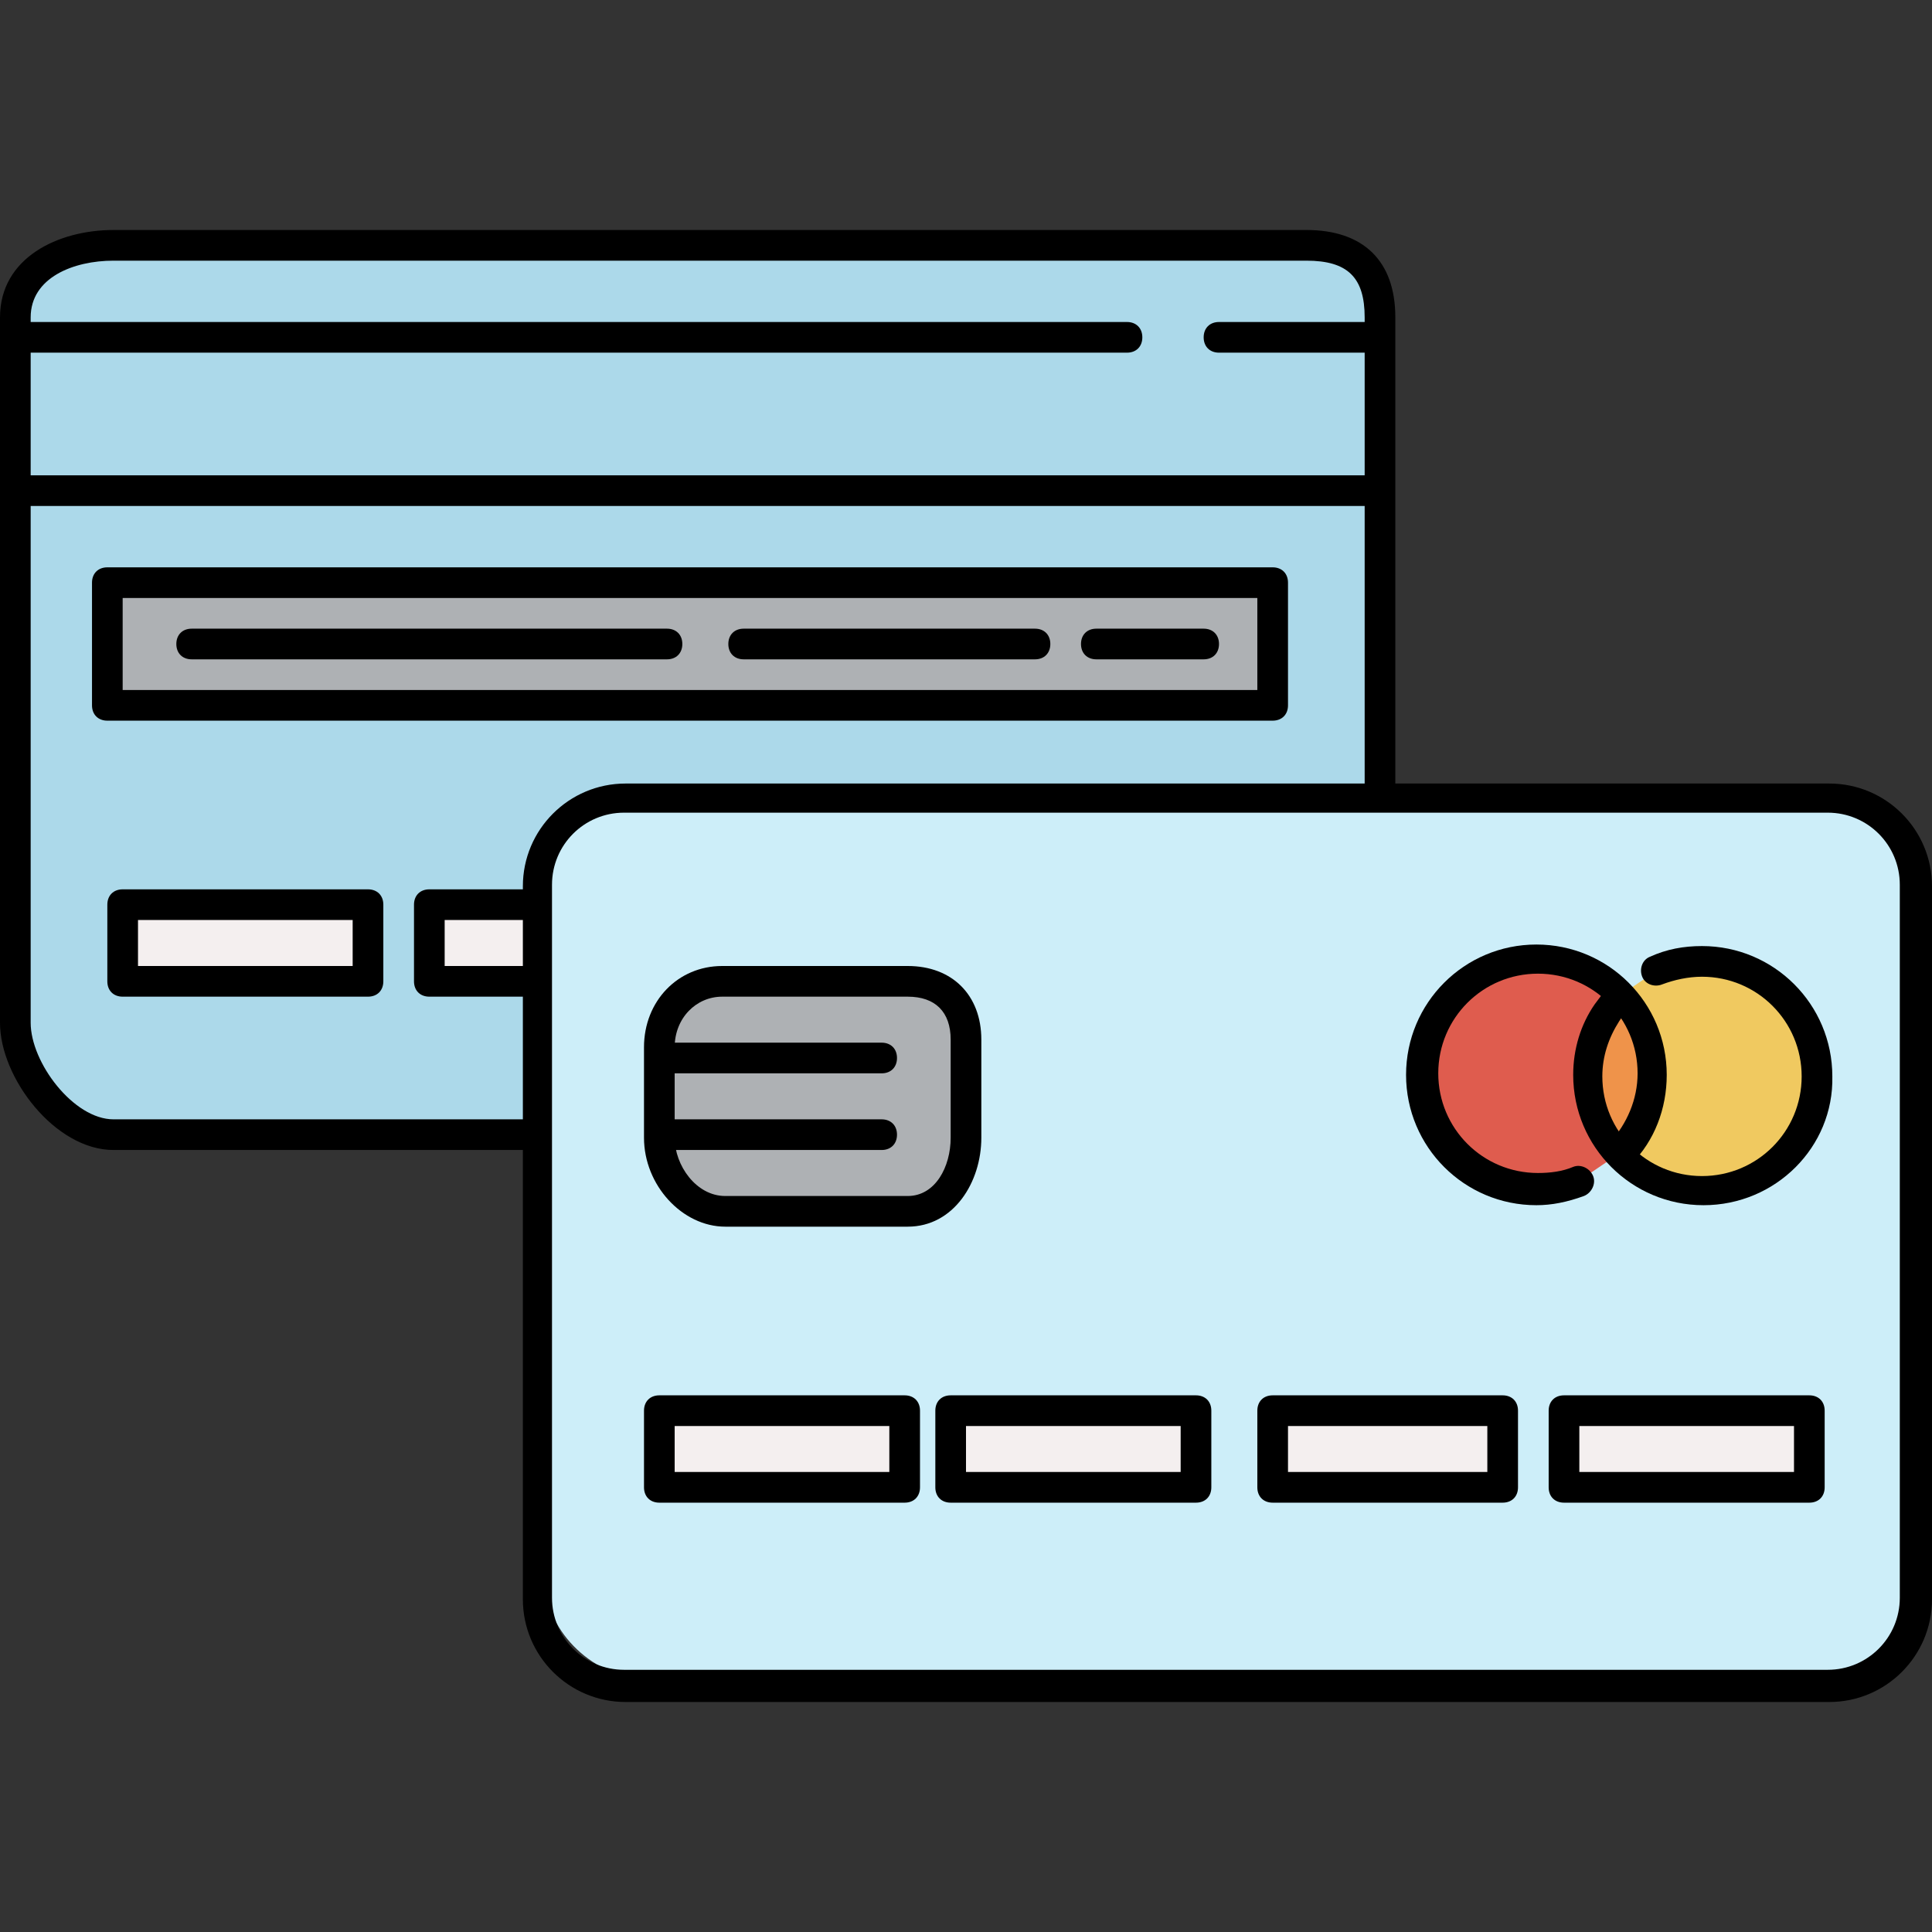 <?xml version="1.0" encoding="iso-8859-1"?>
<!-- Uploaded to: SVG Repo, www.svgrepo.com, Generator: SVG Repo Mixer Tools -->
<svg version="1.1" id="Layer_1" xmlns="http://www.w3.org/2000/svg" xmlns:xlink="http://www.w3.org/1999/xlink" 
	 viewBox="0 0 504 504" xml:space="preserve">
<rect x="0" y="0" width="504" height="504" fill="#333333" stroke="none"/>
<path style="fill:#ACD9EA;" d="M362,86v-1.2c0-12.4-10-18.8-22.4-18.8h-310C17.2,66,6.4,72.4,6.4,84.8v183.6
	c0,12.4,10.8,25.6,23.2,25.6h112.8v-66.8c0-12.4,9.2-21.2,21.6-21.2h198.4V86 M98,254H34v-20h64V254z M142,254h-28v-20h28V254z
	 M334,182H30v-32h304V182z"/>
<path style="fill:#AEB1B4;" d="M30,182h304v-32H30V182z"/>
<g>
	<rect x="34" y="234" style="fill:#F4EFEF;" width="64" height="20"/>
	<rect x="114" y="234" style="fill:#F4EFEF;" width="28" height="20"/>
</g>
<path style="fill:#CDEEF9;" d="M502,230.8c0-12.4-8.8-20.8-22.4-20.8H168.8c-13.6,0-26.4,8-26.4,20.8v182.4
	c0,12.4,12.8,24.8,26.4,24.8h310.8c13.6,0,22.4-12,22.4-24.8C502,413.2,502,230.8,502,230.8z M234.4,318h-44.8
	c-9.6,0-19.2-10.4-19.2-20v-15.2v-10c0-9.6,10-14.8,19.2-14.8h44.8c1.6,0,2.8-0.8,4.4-0.4c6.8,2,11.2,7.6,11.2,15.2V298
	C250,307.6,243.6,318,234.4,318z"/>
<path style="fill:#DF5C4E;" d="M399.2,311.6c3.6,0,7.2-0.8,10.4-2l11.2-7.6l0,0c-5.2-5.2-8-12.4-8-20.4c0-6,1.6-11.6,4.8-16.4
	c0.8-1.6,2-2.8,3.2-4c-5.6-5.6-13.2-9.6-21.6-9.6c-16.4,0-30,13.6-30,30C369.2,298.4,382.4,311.6,399.2,311.6z"/>
<path style="fill:#F0C960;" d="M420.8,302.4c5.6,5.6,13.2,9.6,21.6,9.6c16.4,0,30-13.6,30-30s-13.6-30-30-30c-4.4,0-8.4,0.8-12,2.4
	l-10,6.8l0,0c5.2,5.2,8,12.4,8,20.4C428.8,289.6,426,296.8,420.8,302.4z"/>
<path style="fill:#EF934A;" d="M412.8,281.6c0,8,3.2,15.2,8,20.4c5.2-5.2,8-12.4,8-20.4s-3.2-15.2-8-20.4c-1.2,1.2-2.4,2.8-3.2,4
	C414.4,270,412.8,275.6,412.8,281.6z"/>
<path style="fill:#AEB1B4;" d="M238.8,257.6c-1.6-0.4-2.4,0.4-4.4,0.4h-44.8c-9.6,0-19.2,5.6-19.2,14.8v10V298c0,9.6,10,20,19.2,20
	h44.8c9.6,0,15.6-10.4,15.6-20v-25.2C250,265.2,245.6,260,238.8,257.6z"/>
<g>
	<rect x="170" y="370" style="fill:#F4EFEF;" width="64" height="20"/>
	<rect x="250" y="370" style="fill:#F4EFEF;" width="64" height="20"/>
	<rect x="330" y="370" style="fill:#F4EFEF;" width="64" height="20"/>
	<rect x="410" y="370" style="fill:#F4EFEF;" width="64" height="20"/>
</g>
<path d="M138,300H29.6C14.4,300,0,281.2,0,266.8v-184C0,67.2,15.2,60,29.6,60h311.2c14.8,0,23.2,8,23.2,22.8V206c0,2.4-1.6,4-4,4
	s-4-1.6-4-4V82.8c0-10.4-4.4-14.8-15.2-14.8H29.6C19.2,68,8,72.4,8,82.8v184C8,277.2,19.2,292,29.6,292H138c2.4,0,4,1.6,4,4
	S140.4,300,138,300z"/>
<path d="M358,132H6c-2.4,0-4-1.6-4-4s1.6-4,4-4h352c2.4,0,4,1.6,4,4S360.4,132,358,132z"/>
<path d="M294,92H6c-2.4,0-4-1.6-4-4s1.6-4,4-4h288c2.4,0,4,1.6,4,4S296.4,92,294,92z"/>
<path d="M358,92h-40c-2.4,0-4-1.6-4-4s1.6-4,4-4h40c2.4,0,4,1.6,4,4S360.4,92,358,92z"/>
<path d="M332,188H28c-2.4,0-4-1.6-4-4v-32c0-2.4,1.6-4,4-4h304c2.4,0,4,1.6,4,4v32C336,186.4,334.4,188,332,188z M32,180h296v-24H32
	V180z"/>
<path d="M174,172H50c-2.4,0-4-1.6-4-4s1.6-4,4-4h124c2.4,0,4,1.6,4,4S176.4,172,174,172z"/>
<path d="M270,172h-76c-2.4,0-4-1.6-4-4s1.6-4,4-4h76c2.4,0,4,1.6,4,4S272.4,172,270,172z"/>
<path d="M314,172h-28c-2.4,0-4-1.6-4-4s1.6-4,4-4h28c2.4,0,4,1.6,4,4S316.4,172,314,172z"/>
<path d="M96,260H32c-2.4,0-4-1.6-4-4v-20c0-2.4,1.6-4,4-4h64c2.4,0,4,1.6,4,4v20C100,258.4,98.4,260,96,260z M36,252h56v-12H36V252z
	"/>
<path d="M138,260h-26c-2.4,0-4-1.6-4-4v-20c0-2.4,1.6-4,4-4h26c2.4,0,4,1.6,4,4s-1.6,4-4,4h-22v12h22c2.4,0,4,1.6,4,4
	S140.4,260,138,260z"/>
<path d="M477.2,444h-314c-14.8,0-26.8-12-26.8-26.8v-186c0-14.8,12-26.8,26.8-26.8h314c14.8,0,26.8,12,26.8,26.8v186
	C504,432,492,444,477.2,444z M162.8,212c-10.4,0-18.8,8.4-18.8,18.8v186c0,10.4,8.4,18.8,18.8,18.8h314c10.4,0,18.8-8.4,18.8-18.8
	v-186c0-10.4-8.4-18.8-18.8-18.8H162.8z"/>
<path d="M400.8,314.4c-18.8,0-34-15.2-34-34s15.2-34,34-34s34,15.2,34,34c0,8.8-3.2,17.2-9.2,23.2c-1.6,1.6-4,1.6-5.6,0
	s-1.6-4,0-5.6c4.4-4.8,7.2-11.2,7.2-18c0-14.4-11.6-26-26-26s-26,11.6-26,26s11.6,26,26,26c3.2,0,6.4-0.4,9.2-1.6
	c2-0.8,4.4,0.4,5.2,2.4s-0.4,4.4-2.4,5.2C408.8,313.6,404.8,314.4,400.8,314.4z"/>
<path d="M444.4,314.4c-18.8,0-34-15.2-34-34c0-6.8,2-13.2,5.6-18.4c1.2-1.6,2.4-3.2,3.6-4.8c1.6-1.6,4-1.6,5.6,0s1.6,4,0,5.6
	c-1.2,1.2-2,2.4-2.8,3.6c-2.8,4.4-4.4,9.2-4.4,14.4c0,14.4,11.6,26,26,26s26-11.6,26-26s-11.6-26-26-26c-3.6,0-7.2,0.8-10.4,2
	c-2,0.8-4.4,0-5.2-2s0-4.4,2-5.2c4.4-2,8.8-2.8,13.6-2.8c18.8,0,34,15.2,34,34C478.4,299.2,463.2,314.4,444.4,314.4z"/>
<path d="M236.8,320h-47.6c-11.2,0-21.2-10.8-21.2-23.2v-23.6c0-12,8.8-21.2,20.4-21.2h48.4c11.6,0,19.2,7.6,19.2,19.2v25.6
	C256,308.4,248.8,320,236.8,320z M188.4,260c-6.8,0-12.4,5.6-12.4,13.2v23.6c0,7.2,5.6,15.2,13.2,15.2h47.6
	c7.2,0,11.2-7.6,11.2-15.2v-25.6c0-7.2-4-11.2-11.2-11.2H188.4z"/>
<path d="M236,392h-64c-2.4,0-4-1.6-4-4v-20c0-2.4,1.6-4,4-4h64c2.4,0,4,1.6,4,4v20C240,390.4,238.4,392,236,392z M176,384h56v-12
	h-56V384z"/>
<path d="M230,300h-56c-2.4,0-4-1.6-4-4s1.6-4,4-4h56c2.4,0,4,1.6,4,4S232.4,300,230,300z"/>
<path d="M230,280h-56c-2.4,0-4-1.6-4-4s1.6-4,4-4h56c2.4,0,4,1.6,4,4S232.4,280,230,280z"/>
<path d="M312,392h-64c-2.4,0-4-1.6-4-4v-20c0-2.4,1.6-4,4-4h64c2.4,0,4,1.6,4,4v20C316,390.4,314.4,392,312,392z M252,384h56v-12
	h-56V384z"/>
<path d="M392,392h-60c-2.4,0-4-1.6-4-4v-20c0-2.4,1.6-4,4-4h60c2.4,0,4,1.6,4,4v20C396,390.4,394.4,392,392,392z M336,384h52v-12
	h-52V384z"/>
<path d="M472,392h-64c-2.4,0-4-1.6-4-4v-20c0-2.4,1.6-4,4-4h64c2.4,0,4,1.6,4,4v20C476,390.4,474.4,392,472,392z M412,384h56v-12
	h-56V384z"/>
</svg>